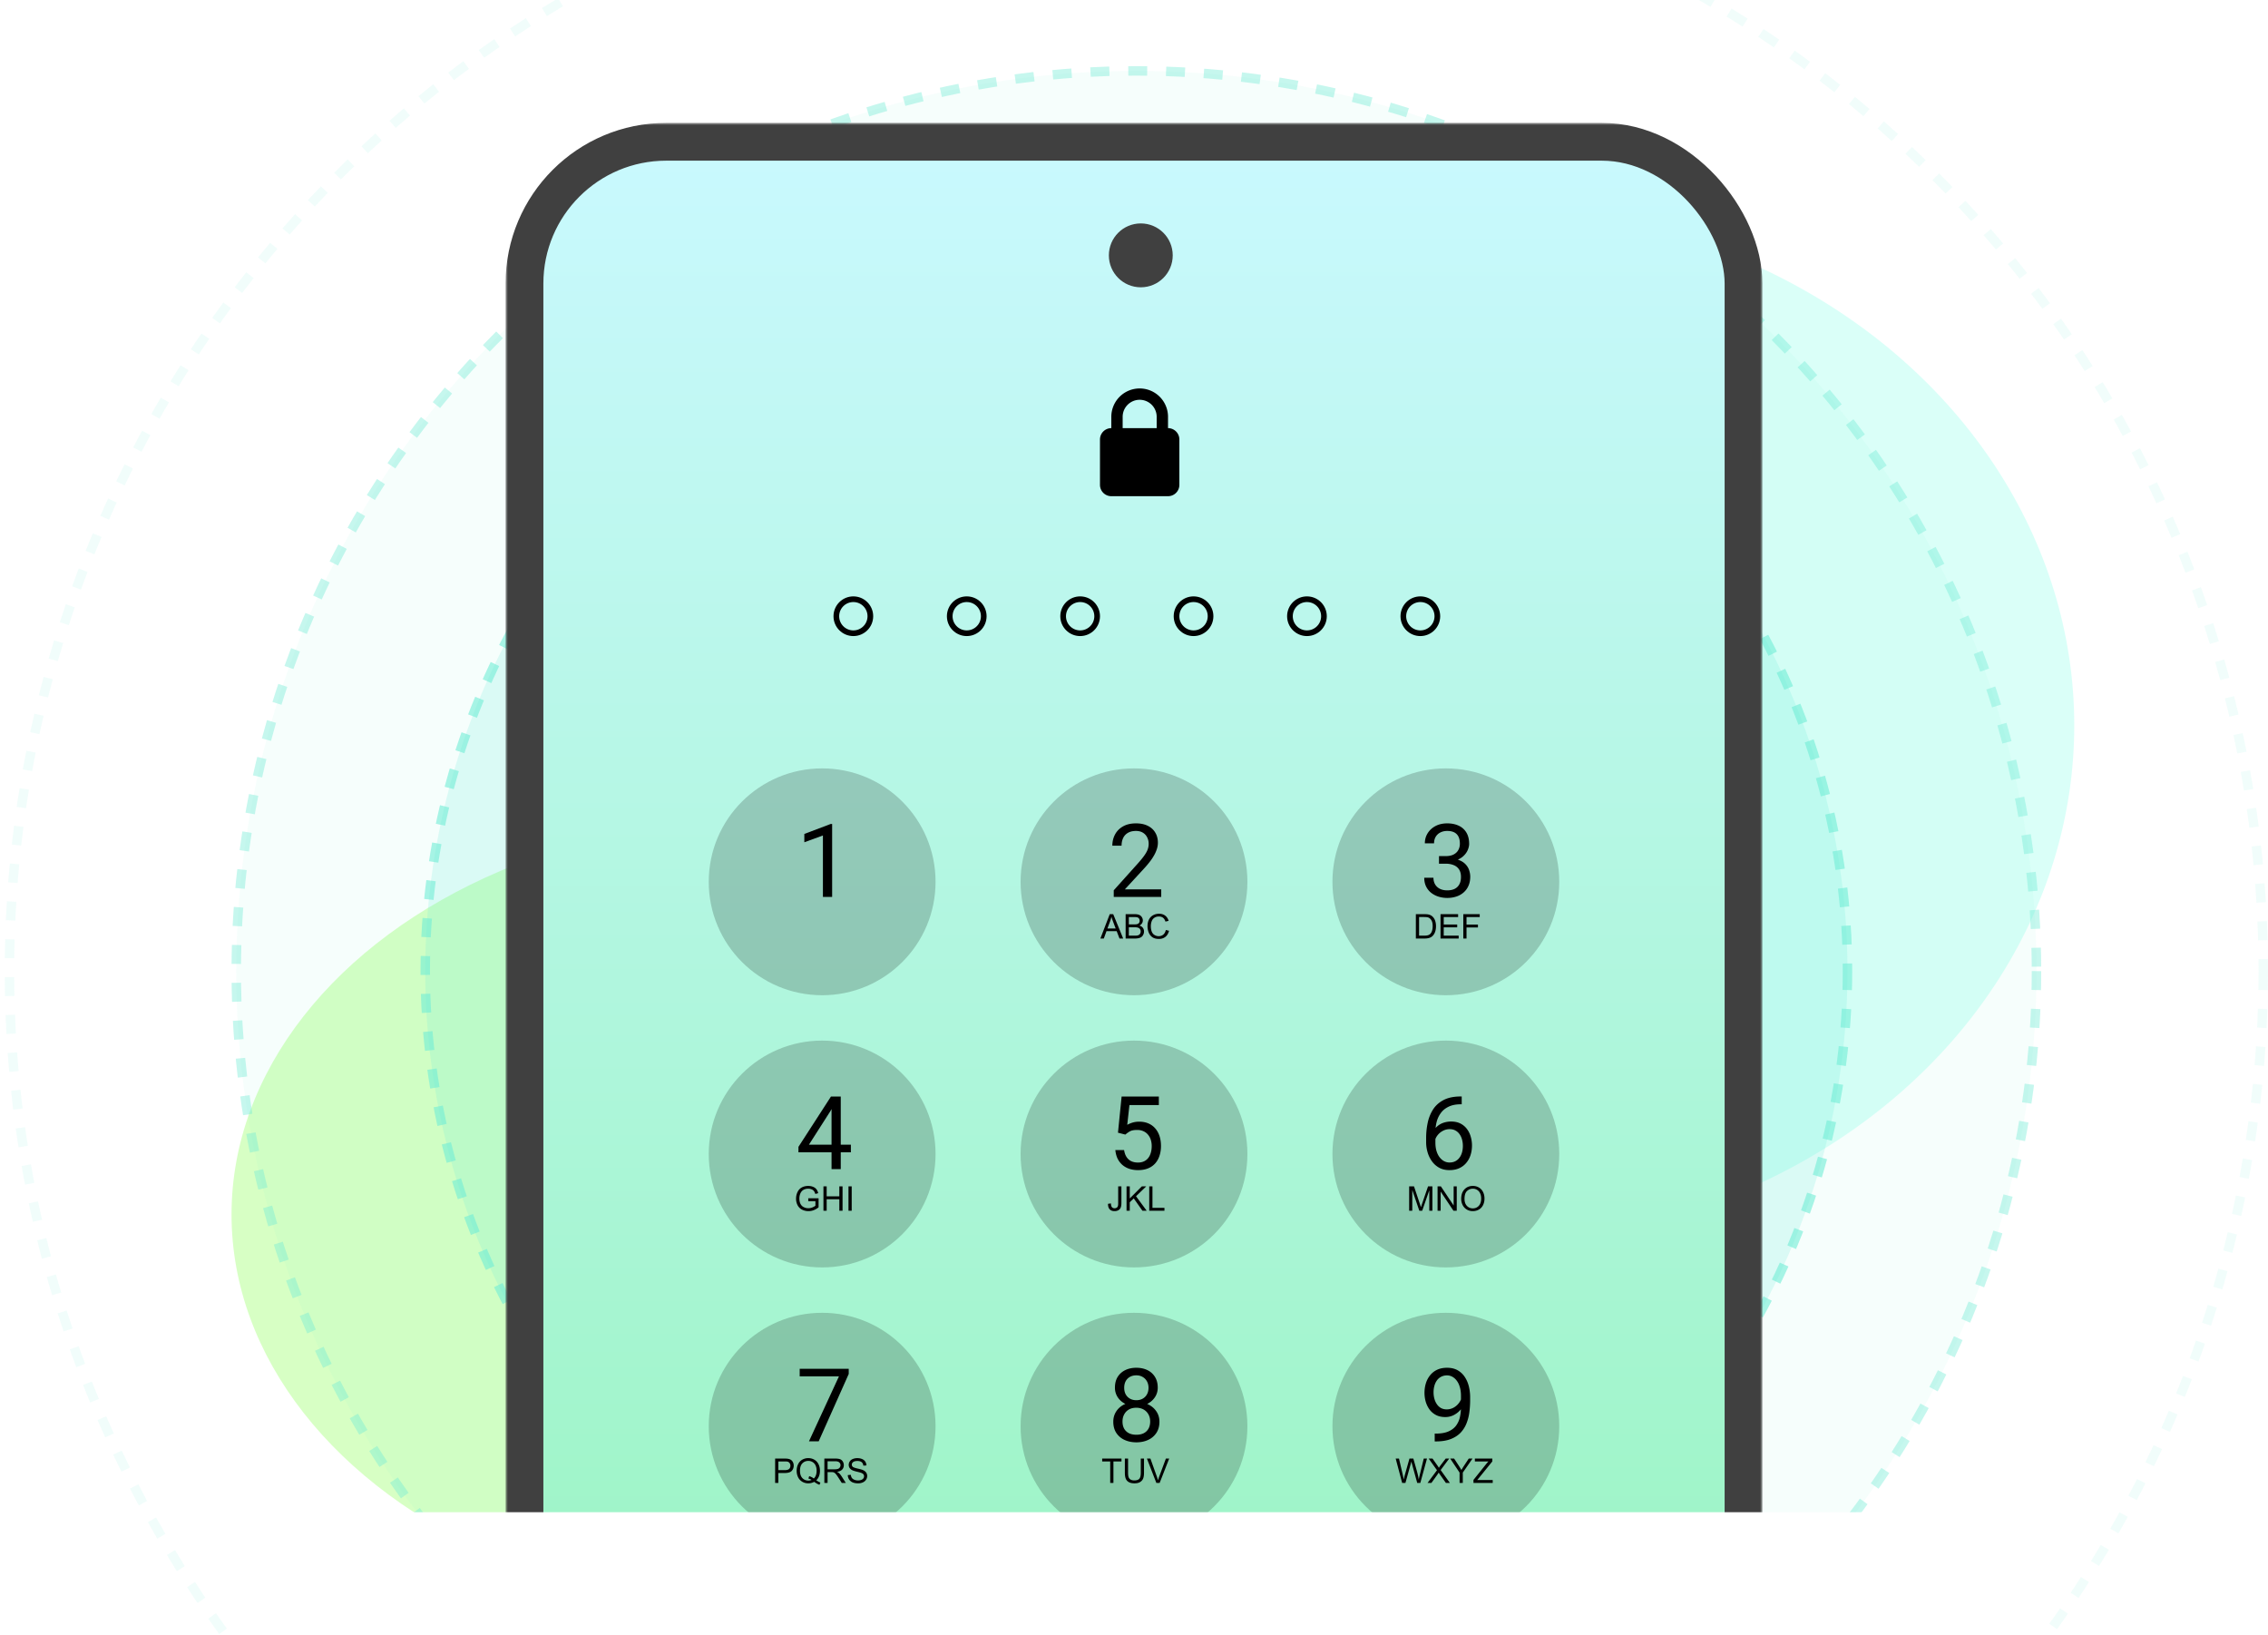<svg width="480" height="346" fill="none" xmlns="http://www.w3.org/2000/svg"><g clip-path="url(#a)"><g opacity=".5" filter="url(#b)"><ellipse cx="163" cy="257" rx="114" ry="84" fill="#B0FF8A"/></g><g opacity=".5" filter="url(#c)"><ellipse cx="314.5" cy="153.5" rx="124.5" ry="109.5" fill="#B6FFF2"/></g><circle opacity=".1" cx="240.5" cy="205.5" r="238.5" stroke="#71ECD6" stroke-width="2" stroke-dasharray="4 4"/><circle opacity=".4" cx="240.5" cy="205.5" r="190.5" fill="#71ECD6" fill-opacity=".15" stroke="#71ECD6" stroke-width="2" stroke-dasharray="4 4"/><circle opacity=".6" cx="240.5" cy="205.5" r="150.5" fill="#71ECD6" fill-opacity=".35" stroke="#71ECD6" stroke-width="2" stroke-dasharray="4 4"/><mask id="d" style="mask-type:alpha" maskUnits="userSpaceOnUse" x="107" y="26" width="266" height="320"><path fill="#D9D9D9" d="M107 26h266v320H107z"/></mask><g mask="url(#d)"><rect x="111" y="30" width="258" height="517.616" rx="30" fill="url(#e)" stroke="#404040" stroke-width="8"/><circle cx="180.602" cy="130.4" r="3.6" stroke="#000" stroke-width="1.2"/><circle cx="204.602" cy="130.4" r="3.6" stroke="#000" stroke-width="1.2"/><circle cx="228.602" cy="130.4" r="3.6" stroke="#000" stroke-width="1.2"/><circle cx="252.602" cy="130.4" r="3.6" stroke="#000" stroke-width="1.2"/><circle cx="276.602" cy="130.4" r="3.6" stroke="#000" stroke-width="1.2"/><circle cx="300.602" cy="130.4" r="3.6" stroke="#000" stroke-width="1.2"/><circle opacity=".19" cx="174" cy="186.601" r="24" fill="#000"/><path d="M176.114 174.36v15.441h-1.952v-13.005l-3.933 1.435v-1.761l5.579-2.11h.306Z" fill="#000"/><circle opacity=".19" cx="240" cy="186.601" r="24" fill="#000"/><path d="M245.763 188.198v1.603h-10.051v-1.403l5.031-5.6c.618-.689 1.096-1.273 1.434-1.751.344-.485.584-.918.717-1.297.141-.387.211-.781.211-1.182a2.94 2.94 0 0 0-.316-1.371 2.374 2.374 0 0 0-.907-.991c-.401-.246-.886-.369-1.456-.369-.682 0-1.251.133-1.708.4-.45.261-.788.626-1.013 1.097-.225.471-.337 1.013-.337 1.625h-1.952c0-.865.19-1.656.57-2.373.38-.718.942-1.287 1.687-1.709.746-.429 1.663-.643 2.753-.643.97 0 1.8.172 2.489.516.689.338 1.217.816 1.582 1.435.373.611.559 1.329.559 2.151 0 .45-.077.907-.232 1.371a6.963 6.963 0 0 1-.622 1.372c-.26.457-.566.907-.918 1.35-.344.442-.713.878-1.107 1.307l-4.113 4.462h7.699ZM232.886 198.601l1.98-5.154h.734l2.11 5.154h-.777l-.601-1.561h-2.155l-.566 1.561h-.725Zm1.487-2.117h1.748l-.538-1.427c-.164-.434-.286-.79-.366-1.069a6.398 6.398 0 0 1-.278.984l-.566 1.512Zm3.854 2.117v-5.154h1.933c.394 0 .709.052.946.158.239.103.425.264.559.482.136.215.204.441.204.678 0 .22-.06.428-.18.622-.119.195-.3.352-.541.471.312.092.551.248.717.468.169.22.253.48.253.78a1.5 1.5 0 0 1-.154.675 1.294 1.294 0 0 1-.376.479c-.15.112-.339.198-.567.256a3.482 3.482 0 0 1-.829.085h-1.965Zm.682-2.989h1.114c.302 0 .519-.02.65-.059a.72.72 0 0 0 .391-.257.734.734 0 0 0 .133-.45.82.82 0 0 0-.123-.45.614.614 0 0 0-.351-.267c-.153-.05-.414-.074-.784-.074h-1.03v1.557Zm0 2.38h1.283c.22 0 .375-.008.464-.024.157-.028.288-.075.394-.141a.744.744 0 0 0 .26-.285.903.903 0 0 0 .102-.436.845.845 0 0 0-.148-.499.767.767 0 0 0-.411-.299c-.174-.058-.424-.087-.753-.087h-1.191v1.771Zm7.825-1.198.682.172c-.143.56-.4.988-.773 1.283-.37.293-.824.439-1.361.439-.555 0-1.007-.112-1.357-.337-.346-.227-.611-.555-.794-.984a3.52 3.52 0 0 1-.271-1.382c0-.537.102-1.004.306-1.403.206-.401.498-.704.875-.91.38-.209.797-.313 1.252-.313.516 0 .949.131 1.301.394.351.262.596.631.735 1.107l-.672.158c-.12-.375-.293-.648-.52-.819-.228-.171-.514-.257-.858-.257-.396 0-.728.095-.995.285-.265.19-.451.445-.559.767a3.053 3.053 0 0 0-.162.987c0 .439.064.822.19 1.15.129.326.328.57.598.731.269.162.561.243.875.243.382 0 .706-.11.97-.331.265-.22.445-.547.538-.98Z" fill="#000"/><circle opacity=".19" cx="240" cy="244.2" r="24" fill="#000"/><path d="m238.169 240.091-1.561-.4.77-7.647h7.879v1.804h-6.223l-.464 4.176a5.687 5.687 0 0 1 1.065-.453 4.865 4.865 0 0 1 1.498-.211c.71 0 1.346.123 1.909.369.562.239 1.04.583 1.434 1.033.401.45.707.992.918 1.625.211.633.316 1.339.316 2.12 0 .738-.102 1.416-.306 2.035a4.57 4.57 0 0 1-.896 1.624 4.035 4.035 0 0 1-1.519 1.066c-.605.253-1.318.379-2.141.379a6.013 6.013 0 0 1-1.761-.253 4.527 4.527 0 0 1-1.477-.791 4.282 4.282 0 0 1-1.055-1.329c-.267-.534-.435-1.16-.506-1.877h1.856c.085.576.254 1.062.507 1.455.253.394.583.693.991.897.415.197.897.295 1.445.295.464 0 .875-.081 1.234-.242.359-.162.661-.394.907-.696.246-.303.432-.668.559-1.097.134-.429.2-.911.2-1.445a4.37 4.37 0 0 0-.2-1.35 3.106 3.106 0 0 0-.601-1.087 2.636 2.636 0 0 0-.96-.717c-.38-.176-.816-.263-1.308-.263-.654 0-1.149.087-1.487.263-.33.176-.671.415-1.023.717ZM234.502 254.738l.616-.085c.016.394.09.664.221.809.131.145.313.218.545.218a.824.824 0 0 0 .443-.116.616.616 0 0 0 .257-.32c.046-.136.07-.352.07-.647v-3.551h.682v3.512c0 .432-.053.766-.158 1.002a1.104 1.104 0 0 1-.496.542 1.62 1.62 0 0 1-.794.186c-.453 0-.8-.13-1.041-.39-.239-.26-.354-.647-.345-1.16Zm3.92 1.462v-5.154h.682v2.556l2.56-2.556h.924l-2.162 2.089 2.257 3.065h-.9l-1.835-2.608-.844.822v1.786h-.682Zm4.803 0v-5.154h.682v4.546h2.538v.608h-3.22Z" fill="#000"/><circle opacity=".19" cx="240" cy="301.801" r="24" fill="#000"/><path d="M245.383 300.846c0 .935-.218 1.729-.654 2.383a4.095 4.095 0 0 1-1.75 1.477c-.732.337-1.558.506-2.479.506s-1.751-.169-2.489-.506a4.098 4.098 0 0 1-1.751-1.477c-.429-.654-.643-1.448-.643-2.383 0-.612.116-1.171.348-1.677.239-.514.573-.96 1.002-1.34.436-.38.949-.671 1.54-.875a5.885 5.885 0 0 1 1.972-.317c.942 0 1.782.183 2.521.549.738.358 1.318.854 1.74 1.487.429.633.643 1.357.643 2.173Zm-1.962-.043c0-.569-.123-1.072-.369-1.508a2.606 2.606 0 0 0-1.033-1.033c-.443-.247-.957-.37-1.54-.37-.598 0-1.115.123-1.55.37-.429.246-.763.59-1.002 1.033-.24.436-.359.939-.359 1.508 0 .591.116 1.097.348 1.519.239.415.577.735 1.013.96.442.218.966.327 1.571.327s1.125-.109 1.561-.327c.436-.225.77-.545 1.002-.96.239-.422.358-.928.358-1.519Zm1.604-7.161c0 .745-.197 1.417-.591 2.014a4.108 4.108 0 0 1-1.614 1.414c-.682.344-1.455.517-2.32.517-.879 0-1.663-.173-2.352-.517-.682-.345-1.216-.816-1.603-1.414a3.623 3.623 0 0 1-.58-2.014c0-.893.193-1.652.58-2.278a3.852 3.852 0 0 1 1.614-1.435c.682-.33 1.459-.495 2.33-.495.879 0 1.66.165 2.342.495a3.782 3.782 0 0 1 1.603 1.435c.394.626.591 1.385.591 2.278Zm-1.952.032c0-.514-.109-.967-.327-1.361a2.387 2.387 0 0 0-.907-.928c-.386-.232-.836-.348-1.35-.348-.513 0-.963.109-1.35.327a2.274 2.274 0 0 0-.896.907c-.211.394-.316.861-.316 1.403 0 .527.105.988.316 1.381.218.394.52.7.907.918.387.218.837.327 1.35.327.513 0 .96-.109 1.339-.327.387-.218.69-.524.907-.918.218-.393.327-.854.327-1.381ZM234.964 313.801v-4.546h-1.698v-.608h4.085v.608h-1.705v4.546h-.682Zm6.472-5.154h.682v2.978c0 .518-.058.929-.175 1.234a1.52 1.52 0 0 1-.637.745c-.304.19-.705.285-1.202.285-.483 0-.878-.084-1.185-.25a1.423 1.423 0 0 1-.657-.721c-.132-.316-.197-.747-.197-1.293v-2.978h.682v2.974c0 .448.041.778.123.991a.956.956 0 0 0 .429.489c.204.115.452.172.745.172.502 0 .859-.113 1.072-.341.214-.227.32-.664.32-1.311v-2.974Zm3.294 5.154-1.996-5.154h.738l1.339 3.744c.108.3.198.581.271.844.08-.281.172-.563.278-.844l1.392-3.744h.696l-2.018 5.154h-.7Z" fill="#000"/><circle opacity=".19" cx="240" cy="359.4" r="24" fill="#000"/><circle opacity=".19" cx="174" cy="244.2" r="24" fill="#000"/><path d="M180.079 242.232v1.604h-11.095v-1.15l6.877-10.642h1.592l-1.708 3.08-4.546 7.108h8.88Zm-2.141-10.188V247.4h-1.951v-15.356h1.951ZM171.062 254.179v-.605l2.183-.003v1.912a3.903 3.903 0 0 1-1.037.605c-.356.133-.722.2-1.097.2a2.96 2.96 0 0 1-1.382-.323 2.162 2.162 0 0 1-.935-.943 2.958 2.958 0 0 1-.316-1.374c0-.502.104-.969.313-1.403.211-.436.513-.759.907-.97.393-.211.847-.317 1.36-.317.373 0 .709.061 1.009.183.303.12.539.287.71.503.171.216.302.497.391.844l-.616.168a1.894 1.894 0 0 0-.288-.618 1.172 1.172 0 0 0-.492-.359 1.79 1.79 0 0 0-.71-.137 2.07 2.07 0 0 0-.809.144 1.515 1.515 0 0 0-.552.373 1.782 1.782 0 0 0-.323.51 2.679 2.679 0 0 0-.197 1.037c0 .459.078.843.235 1.153.16.309.391.539.693.689.302.15.623.225.963.225.296 0 .584-.056.865-.169.281-.115.495-.237.64-.366v-.959h-1.515Zm3.213 2.021v-5.154h.682v2.117h2.679v-2.117h.682v5.154h-.682v-2.429h-2.679v2.429h-.682Zm5.298 0v-5.154h.682v5.154h-.682Z" fill="#000"/><circle opacity=".19" cx="174" cy="301.801" r="24" fill="#000"/><path d="M179.626 289.645v1.097l-6.36 14.259h-2.057l6.35-13.753h-8.311v-1.603h10.378ZM164.049 313.801v-5.154h1.944c.342 0 .603.016.784.049.253.042.465.123.636.243.171.117.308.282.412.495.105.214.158.448.158.703 0 .439-.14.81-.419 1.115-.278.302-.782.453-1.511.453h-1.322v2.096h-.682Zm.682-2.704h1.332c.441 0 .754-.082.939-.246.185-.164.278-.395.278-.692a.91.91 0 0 0-.166-.552.747.747 0 0 0-.428-.306c-.115-.031-.327-.046-.637-.046h-1.318v1.842Zm8.026 2.152c.316.218.608.377.875.478l-.2.475a4.042 4.042 0 0 1-1.107-.633c-.382.213-.804.32-1.266.32-.466 0-.889-.113-1.269-.338a2.26 2.26 0 0 1-.879-.949 3.038 3.038 0 0 1-.306-1.378c0-.509.103-.972.309-1.389.207-.417.5-.735.879-.953a2.537 2.537 0 0 1 1.28-.327c.476 0 .905.114 1.287.341.382.225.672.542.872.95.201.405.302.863.302 1.374 0 .425-.064.807-.193 1.146a2.405 2.405 0 0 1-.584.883Zm-1.501-.872c.394.11.718.274.974.492.4-.365.601-.915.601-1.649a2.6 2.6 0 0 0-.215-1.093 1.605 1.605 0 0 0-.622-.724 1.665 1.665 0 0 0-.917-.26c-.509 0-.931.174-1.266.523-.335.347-.503.866-.503 1.558 0 .67.165 1.185.496 1.543.333.359.757.538 1.273.538.243 0 .473-.046.689-.137a2.218 2.218 0 0 0-.675-.295l.165-.496Zm3.21 1.424v-5.154h2.285c.459 0 .808.047 1.047.14.239.092.431.255.573.489.143.235.215.494.215.777 0 .366-.118.674-.355.925s-.602.41-1.097.478c.18.087.318.172.411.256.2.183.388.412.566.686l.897 1.403h-.858l-.682-1.072a9.583 9.583 0 0 0-.492-.711 1.513 1.513 0 0 0-.348-.344.976.976 0 0 0-.31-.137 1.984 1.984 0 0 0-.379-.025h-.791v2.289h-.682Zm.682-2.88h1.466c.311 0 .555-.031.731-.094a.794.794 0 0 0 .401-.31.847.847 0 0 0 .137-.464.765.765 0 0 0-.267-.601c-.176-.157-.455-.236-.837-.236h-1.631v1.705Zm4.278 1.224.644-.056c.03.257.1.47.21.636.113.164.286.298.521.401.234.101.498.151.791.151.26 0 .49-.039.689-.116a.952.952 0 0 0 .443-.316.743.743 0 0 0 .147-.443.66.66 0 0 0-.14-.422c-.094-.122-.249-.224-.464-.306-.138-.054-.444-.137-.918-.25-.473-.115-.805-.222-.995-.323a1.424 1.424 0 0 1-.552-.478 1.201 1.201 0 0 1-.179-.644c0-.26.074-.502.222-.727.147-.228.363-.4.646-.517a2.46 2.46 0 0 1 .946-.176c.382 0 .718.062 1.009.186.293.122.518.303.675.542.157.239.241.509.253.812l-.654.049c-.035-.326-.154-.572-.358-.738-.202-.167-.501-.25-.897-.25-.412 0-.713.076-.903.229-.188.15-.282.331-.282.545 0 .185.067.337.201.457.131.119.473.242 1.026.369.556.124.937.233 1.143.327.3.138.521.314.664.527.143.211.215.455.215.731 0 .275-.079.534-.236.777-.157.242-.383.43-.678.566a2.36 2.36 0 0 1-.992.201c-.466 0-.857-.068-1.174-.204a1.662 1.662 0 0 1-.742-.612 1.764 1.764 0 0 1-.281-.928Z" fill="#000"/><circle opacity=".19" cx="306" cy="186.601" r="24" fill="#000"/><path d="M304.549 181.163h1.392c.682 0 1.245-.113 1.688-.338.45-.232.783-.545 1.001-.938.225-.401.338-.851.338-1.35 0-.591-.098-1.087-.295-1.487a1.976 1.976 0 0 0-.886-.907c-.394-.204-.893-.306-1.498-.306-.548 0-1.034.109-1.455.327a2.391 2.391 0 0 0-.981.907c-.232.393-.348.858-.348 1.392h-1.951c0-.781.196-1.491.59-2.131.394-.639.946-1.149 1.656-1.529.717-.38 1.547-.569 2.489-.569.928 0 1.74.165 2.436.495a3.636 3.636 0 0 1 1.625 1.456c.386.64.58 1.438.58 2.394 0 .387-.092.801-.275 1.244a3.669 3.669 0 0 1-.833 1.224c-.372.38-.858.692-1.455.939-.598.239-1.315.358-2.152.358h-1.666v-1.181Zm0 1.603v-1.171h1.666c.978 0 1.786.116 2.426.348.64.232 1.143.542 1.508.928.373.387.633.813.781 1.277.154.457.232.914.232 1.371 0 .717-.123 1.353-.369 1.909a3.907 3.907 0 0 1-1.023 1.413c-.436.387-.95.679-1.54.875a6.068 6.068 0 0 1-1.93.296 6.126 6.126 0 0 1-1.888-.285 4.884 4.884 0 0 1-1.551-.823 3.844 3.844 0 0 1-1.054-1.339c-.253-.535-.38-1.143-.38-1.825h1.951c0 .535.116 1.002.348 1.403.239.401.577.714 1.013.939.443.218.963.327 1.561.327.597 0 1.111-.102 1.539-.306.436-.211.77-.528 1.002-.949.239-.422.359-.953.359-1.593s-.134-1.164-.401-1.572a2.355 2.355 0 0 0-1.139-.917c-.485-.204-1.058-.306-1.719-.306h-1.392ZM299.653 198.601v-5.154h1.775c.401 0 .707.024.918.074.295.067.547.191.756.369.271.229.474.523.608.882.136.356.204.764.204 1.224 0 .391-.046.738-.137 1.04a2.564 2.564 0 0 1-.352.752c-.143.197-.3.353-.471.468a1.918 1.918 0 0 1-.615.257 3.525 3.525 0 0 1-.827.088h-1.859Zm.682-.609h1.1c.34 0 .606-.031.798-.095.195-.063.349-.152.464-.267a1.6 1.6 0 0 0 .376-.65c.092-.274.138-.606.138-.995 0-.539-.09-.953-.268-1.241-.175-.291-.39-.485-.643-.584-.183-.07-.477-.105-.882-.105h-1.083v3.937Zm4.535.609v-5.154h3.726v.608h-3.044v1.578h2.851v.605h-2.851v1.754h3.164v.609h-3.846Zm4.823 0v-5.154h3.477v.608h-2.795v1.596h2.419v.608h-2.419v2.342h-.682Z" fill="#000"/><circle opacity=".19" cx="306" cy="244.2" r="24" fill="#000"/><path d="M309.189 232.023h.169v1.656h-.169c-1.033 0-1.898.169-2.594.506-.696.331-1.248.777-1.656 1.34a5.495 5.495 0 0 0-.886 1.877 8.617 8.617 0 0 0-.264 2.12v2.257c0 .682.081 1.287.243 1.814.162.52.383.96.664 1.318.282.359.598.63.95.812.358.183.731.275 1.118.275.45 0 .85-.085 1.202-.253.352-.176.647-.419.886-.728.246-.317.432-.689.559-1.118.126-.429.19-.9.19-1.413a5.08 5.08 0 0 0-.169-1.319 3.508 3.508 0 0 0-.517-1.139 2.491 2.491 0 0 0-.875-.791c-.345-.197-.756-.295-1.234-.295a3.02 3.02 0 0 0-1.519.401c-.464.26-.847.604-1.15 1.033a2.784 2.784 0 0 0-.506 1.382l-1.033-.011c.098-.787.281-1.459.548-2.014.274-.563.612-1.02 1.013-1.371a3.825 3.825 0 0 1 1.36-.781 5.03 5.03 0 0 1 1.603-.253c.767 0 1.428.144 1.983.433a3.915 3.915 0 0 1 1.371 1.16c.359.478.622 1.019.791 1.624.176.598.264 1.213.264 1.846 0 .724-.102 1.402-.306 2.035a4.818 4.818 0 0 1-.918 1.667c-.4.478-.896.85-1.487 1.118-.59.267-1.276.4-2.056.4-.83 0-1.554-.168-2.173-.506a4.642 4.642 0 0 1-1.54-1.371 6.231 6.231 0 0 1-.917-1.898 7.507 7.507 0 0 1-.306-2.12v-.918c0-1.083.109-2.144.327-3.185a8.492 8.492 0 0 1 1.128-2.827c.542-.843 1.29-1.515 2.247-2.014.956-.499 2.176-.749 3.659-.749ZM298.234 256.2v-5.154h1.026l1.22 3.65c.113.339.195.594.246.762a41.2 41.2 0 0 1 .274-.826l1.234-3.586h.918v5.154h-.657v-4.313l-1.498 4.313h-.615l-1.491-4.387v4.387h-.657Zm6.011 0v-5.154h.7l2.707 4.047v-4.047h.654v5.154h-.7l-2.707-4.05v4.05h-.654Zm5.003-2.51c0-.855.23-1.525.689-2.007.459-.486 1.052-.728 1.779-.728.476 0 .905.114 1.287.341.382.227.672.545.872.953.201.405.302.866.302 1.381 0 .523-.106.991-.316 1.403-.211.413-.51.725-.897.939a2.573 2.573 0 0 1-1.252.316c-.485 0-.918-.117-1.3-.351a2.272 2.272 0 0 1-.869-.96 2.91 2.91 0 0 1-.295-1.287Zm.703.011c0 .621.167 1.111.499 1.469.336.356.755.534 1.259.534.513 0 .935-.18 1.266-.541.332-.361.499-.873.499-1.536 0-.42-.072-.785-.215-1.097a1.605 1.605 0 0 0-.622-.728 1.674 1.674 0 0 0-.917-.26c-.483 0-.899.166-1.249.499-.346.331-.52.884-.52 1.66Z" fill="#000"/><circle opacity=".19" cx="306" cy="301.801" r="24" fill="#000"/><path d="M303.642 303.366h.2c1.125 0 2.039-.158 2.742-.474.703-.317 1.245-.742 1.625-1.277a4.786 4.786 0 0 0 .78-1.803c.141-.675.211-1.368.211-2.078v-2.352c0-.696-.081-1.315-.243-1.856-.154-.541-.372-.995-.653-1.361a2.927 2.927 0 0 0-.939-.833 2.318 2.318 0 0 0-1.118-.285c-.45 0-.854.092-1.213.275a2.54 2.54 0 0 0-.897.749 3.577 3.577 0 0 0-.548 1.139 5.07 5.07 0 0 0-.19 1.423c0 .457.056.9.169 1.329.112.429.285.816.517 1.16.232.345.52.619.865.823.351.197.762.295 1.234.295.436 0 .843-.084 1.223-.253a3.438 3.438 0 0 0 1.023-.706c.302-.303.541-.644.717-1.023.183-.38.289-.777.317-1.192h.928c0 .583-.116 1.16-.348 1.73a5.32 5.32 0 0 1-.949 1.539 4.818 4.818 0 0 1-1.435 1.118 3.941 3.941 0 0 1-1.793.412c-.759 0-1.417-.148-1.972-.443a3.974 3.974 0 0 1-1.371-1.182 5.388 5.388 0 0 1-.791-1.645 6.938 6.938 0 0 1-.253-1.856c0-.731.102-1.417.306-2.057a4.98 4.98 0 0 1 .907-1.687c.4-.492.896-.876 1.487-1.15.597-.274 1.286-.411 2.067-.411.879 0 1.628.176 2.246.527a4.35 4.35 0 0 1 1.509 1.413c.393.591.682 1.255.864 1.994.183.738.275 1.497.275 2.278v.707c0 .794-.053 1.603-.159 2.425a9.633 9.633 0 0 1-.58 2.342 6.15 6.15 0 0 1-1.234 2.004c-.541.583-1.248 1.047-2.12 1.392-.864.337-1.933.506-3.206.506h-.2v-1.656ZM296.752 313.801l-1.368-5.154h.7l.784 3.378c.084.354.157.706.218 1.055.131-.551.209-.868.232-.953l.981-3.48h.822l.739 2.608c.185.647.319 1.256.401 1.825.065-.326.151-.7.256-1.121l.809-3.312h.685l-1.413 5.154h-.657l-1.087-3.927c-.091-.328-.145-.53-.161-.605-.054.237-.105.438-.152.605l-1.093 3.927h-.696Zm5.375 0 1.994-2.686-1.758-2.468h.812l.935 1.322c.195.274.333.485.415.633a6.72 6.72 0 0 1 .408-.588l1.037-1.367h.742l-1.811 2.429 1.951 2.725h-.843l-1.298-1.839c-.072-.105-.147-.22-.225-.344a9.204 9.204 0 0 1-.246.386l-1.294 1.797h-.819Zm6.778 0v-2.183l-1.986-2.971h.83l1.016 1.554c.187.29.362.581.524.872.154-.27.342-.573.562-.911l.999-1.515h.794l-2.057 2.971v2.183h-.682Zm2.94 0v-.633l2.64-3.301c.187-.235.365-.438.534-.612h-2.876v-.608h3.692v.608l-2.894 3.575-.312.363h3.29v.608h-4.074Z" fill="#000"/><g clip-path="url(#f)"><path fill-rule="evenodd" clip-rule="evenodd" d="M237.599 90.6h7.2v-2.4a3.6 3.6 0 0 0-7.2 0v2.4Zm-2.4 0a2.4 2.4 0 0 0-2.398 2.4v9.601a2.4 2.4 0 0 0 2.4 2.4h12a2.4 2.4 0 0 0 2.4-2.4v-9.6a2.4 2.4 0 0 0-2.4-2.4h-.002v-2.4a6 6 0 1 0-12 0v2.4Z" fill="#000"/></g><circle cx="241.438" cy="54.038" r="6.758" fill="#404040"/></g><g filter="url(#g)"><path fill="#fff" d="M82 320h319v47H82z"/></g></g><defs><filter id="b" x="-36.8" y="87.2" width="399.6" height="339.6" filterUnits="userSpaceOnUse" color-interpolation-filters="sRGB"><feFlood flood-opacity="0" result="BackgroundImageFix"/><feBlend in="SourceGraphic" in2="BackgroundImageFix" result="shape"/><feGaussianBlur stdDeviation="42.9" result="effect1_foregroundBlur_6122_13129"/></filter><filter id="c" x="128" y="-18" width="373" height="343" filterUnits="userSpaceOnUse" color-interpolation-filters="sRGB"><feFlood flood-opacity="0" result="BackgroundImageFix"/><feBlend in="SourceGraphic" in2="BackgroundImageFix" result="shape"/><feGaussianBlur stdDeviation="31" result="effect1_foregroundBlur_6122_13129"/></filter><filter id="g" x="58.9" y="296.9" width="365.2" height="93.2" filterUnits="userSpaceOnUse" color-interpolation-filters="sRGB"><feFlood flood-opacity="0" result="BackgroundImageFix"/><feBlend in="SourceGraphic" in2="BackgroundImageFix" result="shape"/><feGaussianBlur stdDeviation="11.55" result="effect1_foregroundBlur_6122_13129"/></filter><clipPath id="a"><path fill="#fff" d="M0 0h480v346H0z"/></clipPath><clipPath id="f"><path fill="#fff" transform="translate(229.199 81)" d="M0 0h24v24H0z"/></clipPath><linearGradient id="e" x1="107" y1="26" x2="107" y2="349" gradientUnits="userSpaceOnUse"><stop stop-color="#CAF9FF"/><stop offset="1" stop-color="#9CF4C4"/></linearGradient></defs></svg>